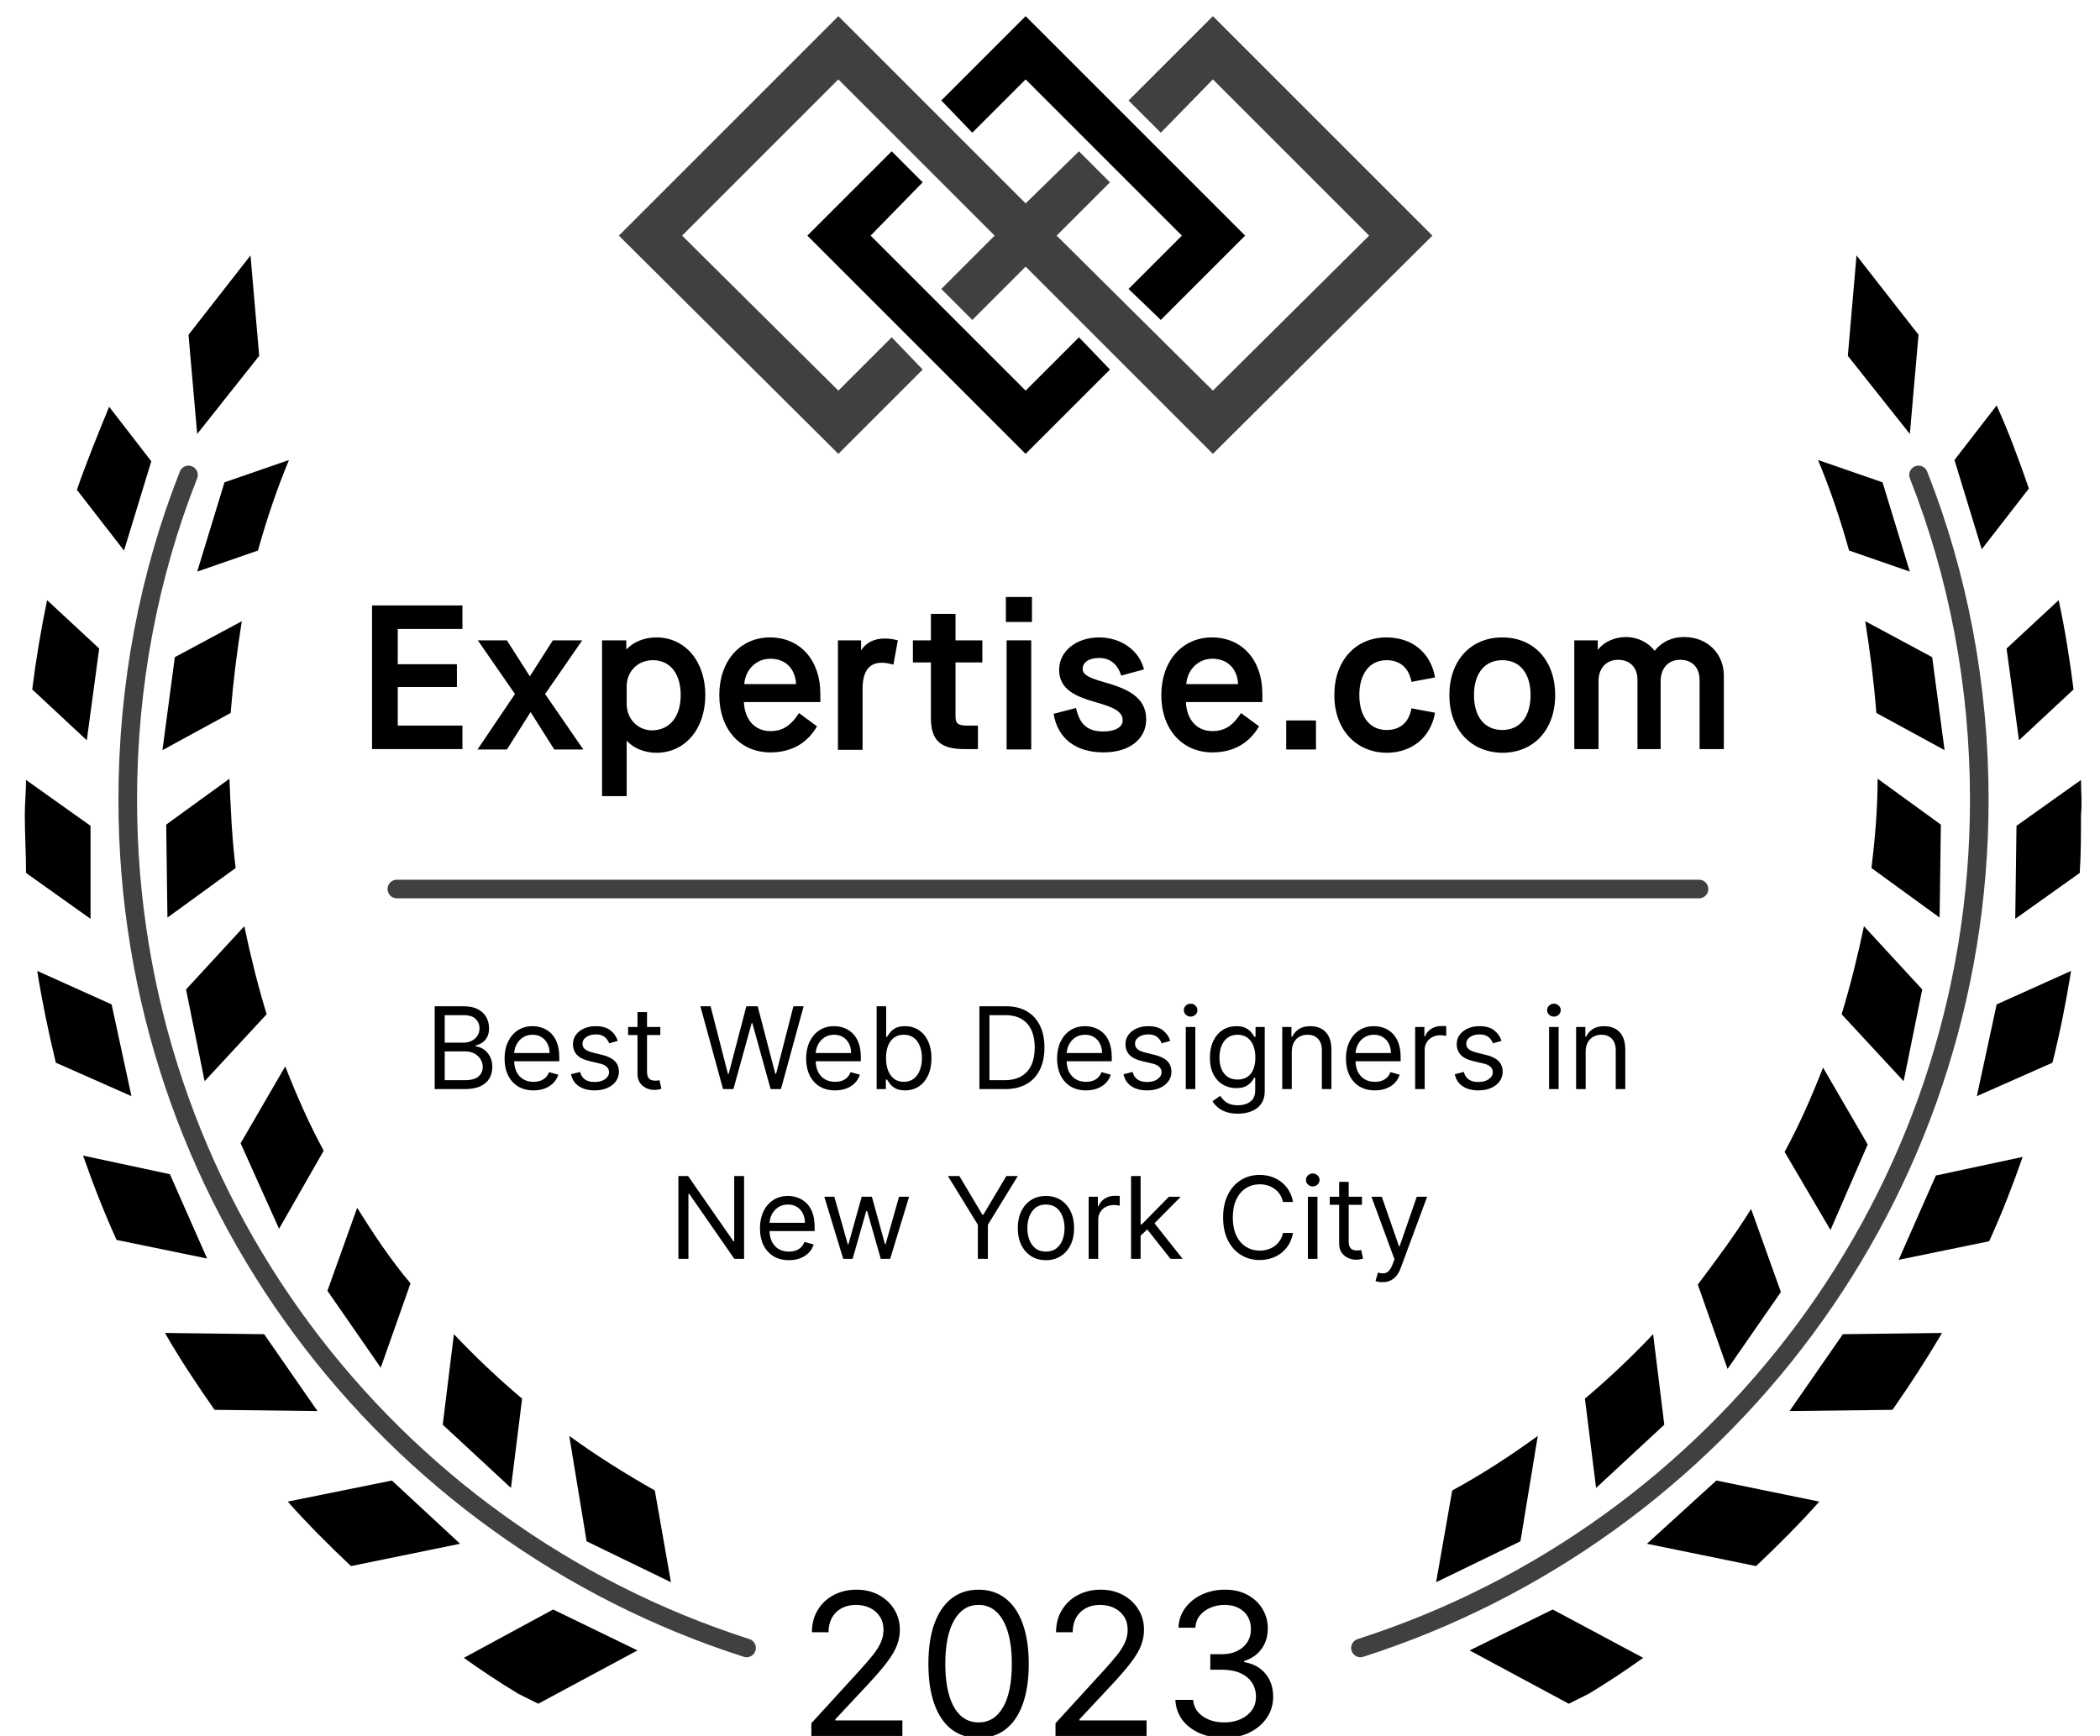 <svg width="127" height="105" viewBox="0 0 127 105" fill="none" xmlns="http://www.w3.org/2000/svg">
<g clip-path="url(#clip0_3523_31307)">
<path opacity="0.75" d="M24 53.773H102.75" stroke="black" stroke-width="1.125" stroke-linecap="round"/>
<path opacity="0.75" d="M11.4 28.727C9 34.802 7.725 41.477 7.725 48.377C7.725 72.377 23.4 92.702 45.15 99.677" stroke="black" stroke-width="1.125" stroke-miterlimit="10" stroke-linecap="round"/>
<path opacity="0.75" d="M116.025 28.727C118.425 34.802 119.7 41.477 119.7 48.377C119.7 72.377 104.025 92.702 82.275 99.677" stroke="black" stroke-width="1.125" stroke-miterlimit="10" stroke-linecap="round"/>
<path d="M15.675 21.524L15.15 15.449L11.4 20.249L11.925 26.249L15.675 21.524Z" fill="black"/>
<path d="M9.15 27.902L6.6 24.602C5.925 26.252 5.25 27.902 4.65 29.627L7.5 33.302L9.15 27.902Z" fill="black"/>
<path d="M11.926 34.574L15.601 33.299C16.126 31.424 16.726 29.624 17.476 27.824L13.576 29.174L11.926 34.574Z" fill="black"/>
<path d="M5.999 39.226L2.849 36.301C2.474 38.101 2.174 39.901 1.949 41.701L5.249 44.776L5.999 39.226Z" fill="black"/>
<path d="M14.624 37.574L10.574 39.749L9.824 45.374L13.949 43.124C14.099 41.249 14.324 39.449 14.624 37.574Z" fill="black"/>
<path d="M5.475 49.951L1.575 47.176C1.575 47.851 1.5 48.601 1.5 49.276C1.5 50.476 1.575 51.601 1.575 52.801L5.475 55.576V49.951Z" fill="black"/>
<path d="M10.051 49.877L10.126 55.502L14.251 52.502C14.026 50.702 13.951 48.902 13.876 47.102L10.051 49.877Z" fill="black"/>
<path d="M6.75 60.752L2.25 58.727C2.55 60.602 2.925 62.402 3.375 64.277L7.95 66.302L6.75 60.752Z" fill="black"/>
<path d="M16.125 61.348C15.6 59.623 15.15 57.823 14.775 56.023L11.25 59.848L12.375 65.398L16.125 61.348Z" fill="black"/>
<path d="M10.275 71.023L5.025 69.898C5.625 71.623 6.3 73.348 7.05 74.998L12.525 76.123L10.275 71.023Z" fill="black"/>
<path d="M19.576 69.6C18.676 67.95 17.926 66.225 17.251 64.5L14.551 69.15L16.876 74.325L19.576 69.6Z" fill="black"/>
<path d="M15.975 80.7L9.975 80.625C10.875 82.2 11.925 83.775 12.975 85.275L19.2 85.35L15.975 80.7Z" fill="black"/>
<path d="M24.826 77.626C23.626 76.201 22.576 74.626 21.601 73.051L19.801 78.076L23.026 82.726L24.826 77.626Z" fill="black"/>
<path d="M17.4 90.826C18.6 92.176 19.875 93.451 21.225 94.726L27.825 93.376L23.7 89.551L17.4 90.826Z" fill="black"/>
<path d="M31.575 84.599C30.15 83.399 28.725 82.049 27.45 80.699L26.775 86.174L30.9 89.999L31.575 84.599Z" fill="black"/>
<path d="M28.051 100.277C29.101 101.027 30.226 101.777 31.351 102.452L32.551 103.052L38.551 99.827L33.451 97.352L28.051 100.277Z" fill="black"/>
<path d="M34.426 86.852L35.476 93.227L40.576 95.702L39.601 90.152C37.876 89.177 36.076 88.052 34.426 86.852Z" fill="black"/>
<path d="M116.025 20.249L112.275 15.449L111.75 21.524L115.5 26.249L116.025 20.249Z" fill="black"/>
<path d="M122.699 29.548C122.099 27.823 121.499 26.173 120.749 24.523L118.199 27.823L119.849 33.223L122.699 29.548Z" fill="black"/>
<path d="M115.499 34.574L113.849 29.174L109.949 27.824C110.699 29.624 111.299 31.424 111.824 33.299L115.499 34.574Z" fill="black"/>
<path d="M122.1 44.776L125.4 41.701C125.175 39.901 124.875 38.026 124.5 36.301L121.35 39.226L122.1 44.776Z" fill="black"/>
<path d="M113.476 43.124L117.601 45.374L116.851 39.749L112.801 37.574C113.101 39.449 113.326 41.249 113.476 43.124Z" fill="black"/>
<path d="M125.85 47.176L121.95 49.951L121.875 55.576L125.775 52.801C125.85 51.676 125.85 50.476 125.85 49.276C125.925 48.601 125.85 47.851 125.85 47.176Z" fill="black"/>
<path d="M117.376 49.877L113.551 47.102C113.551 48.902 113.401 50.702 113.176 52.502L117.301 55.502L117.376 49.877Z" fill="black"/>
<path d="M119.551 66.302L124.126 64.277C124.576 62.477 124.951 60.602 125.251 58.727L120.751 60.752L119.551 66.302Z" fill="black"/>
<path d="M111.375 61.348L115.125 65.398L116.25 59.848L112.725 56.023C112.35 57.823 111.9 59.623 111.375 61.348Z" fill="black"/>
<path d="M114.824 76.202L120.299 75.077C121.049 73.427 121.724 71.702 122.324 69.977L117.074 71.102L114.824 76.202Z" fill="black"/>
<path d="M112.951 69.224L110.251 64.574C109.576 66.299 108.826 68.024 107.926 69.674L110.701 74.399L112.951 69.224Z" fill="black"/>
<path d="M108.225 85.35L114.45 85.275C115.5 83.775 116.475 82.275 117.45 80.625L111.45 80.7L108.225 85.35Z" fill="black"/>
<path d="M107.701 78.15L105.901 73.125C104.926 74.7 103.801 76.2 102.676 77.7L104.476 82.8L107.701 78.15Z" fill="black"/>
<path d="M99.6 93.376L106.2 94.726C107.55 93.451 108.825 92.176 110.025 90.826L103.8 89.551L99.6 93.376Z" fill="black"/>
<path d="M96.525 89.999L100.65 86.174L99.975 80.699C98.7 82.049 97.275 83.399 95.85 84.599L96.525 89.999Z" fill="black"/>
<path d="M88.875 99.827L94.875 103.052L96.075 102.452C97.2 101.777 98.325 101.027 99.375 100.277L93.9 97.352L88.875 99.827Z" fill="black"/>
<path d="M93 86.852C91.35 88.052 89.625 89.177 87.825 90.152L86.85 95.702L91.95 93.227L93 86.852Z" fill="black"/>
<path d="M62.026 4.802L71.476 14.252L68.251 17.477L70.201 19.352L75.301 14.252L62.026 0.977L56.926 6.077L58.801 8.027L62.026 4.802Z" fill="black"/>
<path opacity="0.75" d="M68.251 6.077L70.201 8.027L73.351 4.802L82.801 14.252L73.351 23.627L63.901 14.252L67.126 11.027L65.251 9.152L62.026 12.302L50.701 0.977L37.426 14.252L50.701 27.452L55.801 22.352L53.926 20.402L50.701 23.627L41.251 14.252L50.701 4.802L60.151 14.252L56.926 17.477L58.801 19.352L62.026 16.127L73.351 27.452L86.626 14.252L73.351 0.977L68.251 6.077Z" fill="black"/>
<path d="M62.026 23.627L52.651 14.252L55.801 11.027L53.926 9.152L48.826 14.252L62.026 27.452L67.126 22.352L65.251 20.402L62.026 23.627Z" fill="black"/>
<path d="M22.5 36.621H27.966V38.043H24.055V40.176H27.632V41.554H24.055V43.887H27.966V45.309H22.5" fill="black"/>
<path d="M31.143 41.978L28.898 38.734H30.655L32.032 40.89H32.055L33.432 38.734H35.21L32.965 41.978L35.277 45.334H33.521L32.099 43.089H32.076L30.655 45.334H28.877" fill="black"/>
<path d="M41.166 42.043C41.166 40.733 40.521 39.932 39.477 39.932C38.565 39.932 37.899 40.621 37.899 41.51V42.576C37.899 43.487 38.565 44.177 39.454 44.177C40.521 44.154 41.166 43.332 41.166 42.043ZM36.41 38.733H37.877V39.266H37.899C38.322 38.821 38.966 38.555 39.699 38.555C41.432 38.555 42.655 39.999 42.655 42.043C42.655 44.087 41.432 45.532 39.699 45.532C38.966 45.532 38.299 45.243 37.921 44.821H37.899V48.154H36.41" fill="black"/>
<path d="M48.144 41.377C48.099 40.465 47.521 39.844 46.588 39.844C45.722 39.844 45.077 40.51 45.01 41.377H48.144ZM43.5 42.043C43.5 39.977 44.766 38.555 46.566 38.555C48.389 38.555 49.611 39.932 49.611 41.955V42.465H44.989C45.033 43.51 45.633 44.221 46.588 44.221C47.322 44.221 47.81 43.909 48.322 43.132L49.41 43.932C48.81 44.976 47.833 45.51 46.588 45.51C44.766 45.51 43.5 44.11 43.5 42.043Z" fill="black"/>
<path d="M50.676 38.732H52.076V39.309H52.099C52.365 38.888 52.854 38.621 53.498 38.621C53.787 38.621 54.053 38.665 54.298 38.732L54.032 40.198C53.765 40.131 53.543 40.087 53.321 40.087C52.565 40.087 52.165 40.598 52.165 41.665V45.353H50.676" fill="black"/>
<path d="M57.786 40.067V43.333C57.786 43.755 57.941 43.888 58.475 43.888H59.142V45.31H58.341C56.853 45.31 56.297 44.777 56.297 43.4V40.067H55.209V38.733H56.297V37.133H57.786V38.733H59.408V40.067" fill="black"/>
<path d="M60.876 38.732H62.365V45.331H60.876V38.732ZM60.832 36.109H62.409V37.621H60.832V36.109Z" fill="black"/>
<path d="M63.719 43.176L65.073 42.821C65.295 43.821 65.763 44.243 66.74 44.243C67.451 44.243 67.895 43.976 67.895 43.577C67.895 43.021 67.318 42.777 66.318 42.488C65.052 42.133 64.052 41.71 64.052 40.509C64.052 39.398 65.073 38.555 66.474 38.555C67.784 38.555 68.895 39.332 69.184 40.488L67.806 40.865C67.584 40.154 67.117 39.798 66.474 39.798C65.851 39.798 65.474 40.065 65.474 40.465C65.474 40.843 65.94 41.021 66.784 41.265C68.118 41.643 69.317 42.133 69.317 43.509C69.317 44.71 68.295 45.509 66.74 45.509C65.052 45.509 63.962 44.665 63.719 43.176Z" fill="black"/>
<path d="M74.874 41.377C74.83 40.465 74.253 39.844 73.319 39.844C72.453 39.844 71.808 40.51 71.741 41.377H74.874ZM70.231 42.043C70.231 39.977 71.497 38.555 73.296 38.555C75.12 38.555 76.341 39.932 76.341 41.955V42.465H71.72C71.763 43.51 72.364 44.221 73.319 44.221C74.052 44.221 74.541 43.909 75.053 43.132L76.141 43.932C75.541 44.976 74.564 45.51 73.319 45.51C71.497 45.51 70.231 44.11 70.231 42.043Z" fill="black"/>
<path d="M77.785 45.334H79.585V43.578H77.785V45.334Z" fill="black"/>
<path d="M80.695 42.043C80.695 39.955 81.984 38.555 83.85 38.555C85.429 38.555 86.539 39.51 86.783 40.976L85.361 41.243C85.206 40.399 84.672 39.932 83.85 39.932C82.85 39.932 82.207 40.733 82.207 42.043C82.207 43.354 82.85 44.154 83.85 44.154C84.695 44.154 85.206 43.687 85.361 42.843L86.783 43.11C86.539 44.576 85.405 45.532 83.85 45.532C81.984 45.51 80.695 44.11 80.695 42.043Z" fill="black"/>
<path d="M92.563 42.043C92.563 40.733 91.919 39.932 90.852 39.932C89.785 39.932 89.141 40.733 89.141 42.043C89.141 43.354 89.785 44.154 90.852 44.154C91.919 44.154 92.563 43.354 92.563 42.043ZM87.652 42.043C87.652 39.955 88.941 38.555 90.852 38.555C92.764 38.555 94.051 39.955 94.051 42.043C94.051 44.132 92.764 45.532 90.852 45.532C88.941 45.51 87.652 44.11 87.652 42.043Z" fill="black"/>
<path d="M95.229 38.732H96.628V39.287H96.651C97.006 38.82 97.651 38.531 98.339 38.531C99.006 38.531 99.672 38.843 100.051 39.353H100.073C100.517 38.82 101.095 38.531 101.851 38.531C103.273 38.531 104.251 39.554 104.251 40.864V45.309H102.784V41.131C102.784 40.353 102.318 39.909 101.606 39.909C100.895 39.909 100.429 40.42 100.429 41.198V45.309H99.028V41.131C99.028 40.353 98.562 39.909 97.851 39.909C97.14 39.909 96.672 40.42 96.672 41.198V45.309H95.207V38.732" fill="black"/>
<path d="M26.289 65.875V60.865H28.04C28.389 60.865 28.677 60.925 28.904 61.046C29.13 61.165 29.299 61.326 29.41 61.528C29.521 61.729 29.576 61.951 29.576 62.196C29.576 62.411 29.538 62.589 29.461 62.729C29.386 62.87 29.287 62.98 29.163 63.062C29.041 63.143 28.908 63.204 28.764 63.243V63.292C28.917 63.302 29.072 63.355 29.227 63.453C29.381 63.551 29.511 63.691 29.615 63.874C29.72 64.057 29.772 64.28 29.772 64.544C29.772 64.795 29.715 65.021 29.601 65.222C29.487 65.422 29.306 65.582 29.06 65.699C28.814 65.816 28.493 65.875 28.099 65.875H26.289ZM26.895 65.337H28.099C28.495 65.337 28.776 65.26 28.943 65.107C29.111 64.952 29.195 64.764 29.195 64.544C29.195 64.375 29.151 64.218 29.065 64.075C28.979 63.929 28.855 63.814 28.696 63.727C28.536 63.639 28.347 63.595 28.128 63.595H26.895V65.337ZM26.895 63.067H28.02C28.203 63.067 28.368 63.031 28.515 62.959C28.663 62.887 28.78 62.786 28.867 62.656C28.955 62.525 28.999 62.372 28.999 62.196C28.999 61.976 28.922 61.789 28.769 61.636C28.616 61.481 28.373 61.403 28.04 61.403H26.895V63.067ZM32.266 65.953C31.904 65.953 31.591 65.873 31.329 65.714C31.068 65.552 30.867 65.327 30.725 65.038C30.584 64.748 30.514 64.41 30.514 64.026C30.514 63.641 30.584 63.302 30.725 63.008C30.867 62.713 31.064 62.483 31.317 62.318C31.571 62.152 31.868 62.069 32.207 62.069C32.403 62.069 32.596 62.101 32.787 62.167C32.978 62.232 33.151 62.338 33.308 62.485C33.465 62.63 33.589 62.822 33.682 63.062C33.775 63.302 33.822 63.597 33.822 63.947V64.192H30.925V63.693H33.235C33.235 63.481 33.192 63.292 33.107 63.126C33.024 62.959 32.905 62.828 32.75 62.732C32.597 62.635 32.416 62.587 32.207 62.587C31.977 62.587 31.778 62.644 31.61 62.759C31.444 62.871 31.316 63.018 31.226 63.199C31.137 63.38 31.092 63.574 31.092 63.781V64.114C31.092 64.397 31.141 64.638 31.238 64.835C31.338 65.031 31.476 65.18 31.652 65.283C31.828 65.384 32.033 65.435 32.266 65.435C32.417 65.435 32.554 65.413 32.677 65.371C32.801 65.327 32.908 65.262 32.997 65.175C33.087 65.087 33.156 64.978 33.205 64.848L33.763 65.004C33.704 65.193 33.606 65.36 33.467 65.503C33.328 65.645 33.157 65.756 32.953 65.836C32.749 65.914 32.52 65.953 32.266 65.953ZM37.361 62.959L36.843 63.106C36.81 63.02 36.762 62.935 36.698 62.854C36.636 62.771 36.552 62.702 36.444 62.648C36.336 62.595 36.199 62.568 36.031 62.568C35.801 62.568 35.609 62.621 35.456 62.727C35.304 62.831 35.228 62.964 35.228 63.126C35.228 63.269 35.28 63.382 35.385 63.465C35.489 63.549 35.652 63.618 35.874 63.673L36.432 63.81C36.768 63.892 37.018 64.017 37.183 64.185C37.347 64.351 37.43 64.566 37.43 64.828C37.43 65.043 37.368 65.236 37.244 65.405C37.121 65.575 36.95 65.709 36.73 65.806C36.51 65.904 36.254 65.953 35.962 65.953C35.579 65.953 35.262 65.87 35.011 65.704C34.759 65.537 34.6 65.294 34.533 64.975L35.081 64.838C35.134 65.04 35.232 65.192 35.377 65.293C35.524 65.394 35.716 65.445 35.952 65.445C36.221 65.445 36.435 65.387 36.593 65.273C36.753 65.157 36.833 65.019 36.833 64.857C36.833 64.727 36.787 64.618 36.696 64.53C36.605 64.44 36.464 64.373 36.275 64.329L35.649 64.182C35.305 64.101 35.052 63.974 34.891 63.803C34.731 63.63 34.651 63.414 34.651 63.155C34.651 62.943 34.71 62.755 34.83 62.592C34.95 62.429 35.114 62.301 35.321 62.208C35.53 62.115 35.766 62.069 36.031 62.069C36.402 62.069 36.694 62.15 36.906 62.313C37.12 62.476 37.272 62.692 37.361 62.959ZM39.933 62.118V62.607H37.986V62.118H39.933ZM38.553 61.218H39.13V64.799C39.13 64.962 39.154 65.084 39.201 65.166C39.25 65.246 39.312 65.299 39.387 65.327C39.464 65.353 39.545 65.366 39.63 65.366C39.693 65.366 39.745 65.363 39.786 65.356C39.827 65.348 39.859 65.342 39.884 65.337L40.001 65.855C39.962 65.87 39.907 65.885 39.837 65.9C39.767 65.916 39.678 65.924 39.571 65.924C39.408 65.924 39.248 65.889 39.091 65.819C38.936 65.749 38.808 65.642 38.705 65.498C38.604 65.355 38.553 65.174 38.553 64.955V61.218ZM43.727 65.875L42.357 60.865H42.973L44.02 64.945H44.069L45.136 60.865H45.821L46.887 64.945H46.936L47.983 60.865H48.6L47.23 65.875H46.604L45.498 61.883H45.459L44.353 65.875H43.727ZM50.503 65.953C50.141 65.953 49.828 65.873 49.566 65.714C49.305 65.552 49.104 65.327 48.962 65.038C48.822 64.748 48.751 64.41 48.751 64.026C48.751 63.641 48.822 63.302 48.962 63.008C49.104 62.713 49.301 62.483 49.554 62.318C49.808 62.152 50.105 62.069 50.444 62.069C50.64 62.069 50.833 62.101 51.024 62.167C51.215 62.232 51.388 62.338 51.545 62.485C51.701 62.63 51.826 62.822 51.919 63.062C52.012 63.302 52.059 63.597 52.059 63.947V64.192H49.162V63.693H51.471C51.471 63.481 51.429 63.292 51.344 63.126C51.261 62.959 51.142 62.828 50.987 62.732C50.834 62.635 50.653 62.587 50.444 62.587C50.214 62.587 50.015 62.644 49.847 62.759C49.681 62.871 49.553 63.018 49.463 63.199C49.373 63.38 49.329 63.574 49.329 63.781V64.114C49.329 64.397 49.378 64.638 49.475 64.835C49.575 65.031 49.713 65.18 49.889 65.283C50.065 65.384 50.27 65.435 50.503 65.435C50.654 65.435 50.791 65.413 50.914 65.371C51.038 65.327 51.145 65.262 51.234 65.175C51.324 65.087 51.393 64.978 51.442 64.848L52 65.004C51.941 65.193 51.843 65.36 51.704 65.503C51.565 65.645 51.394 65.756 51.19 65.836C50.986 65.914 50.757 65.953 50.503 65.953ZM53.015 65.875V60.865H53.592V62.715H53.641C53.684 62.649 53.742 62.566 53.817 62.465C53.894 62.362 54.003 62.271 54.145 62.191C54.289 62.109 54.483 62.069 54.727 62.069C55.044 62.069 55.323 62.148 55.564 62.306C55.805 62.464 55.994 62.688 56.129 62.979C56.264 63.269 56.332 63.611 56.332 64.006C56.332 64.404 56.264 64.749 56.129 65.041C55.994 65.331 55.806 65.556 55.566 65.716C55.327 65.874 55.05 65.953 54.737 65.953C54.496 65.953 54.303 65.913 54.157 65.833C54.012 65.752 53.901 65.66 53.822 65.557C53.744 65.453 53.684 65.366 53.641 65.298H53.573V65.875H53.015ZM53.583 63.996C53.583 64.28 53.624 64.53 53.707 64.747C53.791 64.963 53.912 65.131 54.072 65.254C54.232 65.374 54.427 65.435 54.659 65.435C54.9 65.435 55.102 65.371 55.263 65.244C55.426 65.115 55.548 64.942 55.63 64.725C55.713 64.507 55.755 64.264 55.755 63.996C55.755 63.732 55.714 63.494 55.633 63.282C55.553 63.068 55.431 62.9 55.268 62.776C55.106 62.65 54.904 62.587 54.659 62.587C54.424 62.587 54.227 62.647 54.067 62.766C53.907 62.883 53.786 63.048 53.705 63.26C53.623 63.47 53.583 63.716 53.583 63.996ZM60.777 65.875H59.231V60.865H60.845C61.331 60.865 61.747 60.965 62.093 61.166C62.439 61.365 62.704 61.651 62.888 62.025C63.072 62.397 63.164 62.842 63.164 63.36C63.164 63.882 63.071 64.332 62.885 64.708C62.7 65.083 62.429 65.372 62.073 65.574C61.718 65.775 61.286 65.875 60.777 65.875ZM59.837 65.337H60.738C61.152 65.337 61.495 65.257 61.767 65.097C62.04 64.937 62.243 64.71 62.377 64.415C62.51 64.12 62.577 63.768 62.577 63.36C62.577 62.956 62.511 62.608 62.379 62.316C62.247 62.022 62.05 61.797 61.787 61.641C61.525 61.483 61.197 61.403 60.806 61.403H59.837V65.337ZM65.679 65.953C65.317 65.953 65.005 65.873 64.742 65.714C64.481 65.552 64.28 65.327 64.138 65.038C63.998 64.748 63.928 64.41 63.928 64.026C63.928 63.641 63.998 63.302 64.138 63.008C64.28 62.713 64.477 62.483 64.73 62.318C64.984 62.152 65.281 62.069 65.62 62.069C65.816 62.069 66.009 62.101 66.2 62.167C66.391 62.232 66.564 62.338 66.721 62.485C66.878 62.63 67.002 62.822 67.095 63.062C67.188 63.302 67.235 63.597 67.235 63.947V64.192H64.338V63.693H66.648C66.648 63.481 66.605 63.292 66.52 63.126C66.437 62.959 66.318 62.828 66.163 62.732C66.01 62.635 65.829 62.587 65.62 62.587C65.39 62.587 65.191 62.644 65.023 62.759C64.857 62.871 64.729 63.018 64.639 63.199C64.55 63.38 64.505 63.574 64.505 63.781V64.114C64.505 64.397 64.554 64.638 64.651 64.835C64.751 65.031 64.889 65.18 65.065 65.283C65.241 65.384 65.446 65.435 65.679 65.435C65.831 65.435 65.968 65.413 66.09 65.371C66.214 65.327 66.321 65.262 66.41 65.175C66.5 65.087 66.569 64.978 66.618 64.848L67.176 65.004C67.117 65.193 67.019 65.36 66.88 65.503C66.741 65.645 66.57 65.756 66.366 65.836C66.162 65.914 65.933 65.953 65.679 65.953ZM70.774 62.959L70.256 63.106C70.223 63.02 70.175 62.935 70.111 62.854C70.049 62.771 69.965 62.702 69.857 62.648C69.749 62.595 69.612 62.568 69.444 62.568C69.214 62.568 69.022 62.621 68.869 62.727C68.717 62.831 68.641 62.964 68.641 63.126C68.641 63.269 68.694 63.382 68.798 63.465C68.902 63.549 69.065 63.618 69.287 63.673L69.845 63.81C70.181 63.892 70.431 64.017 70.596 64.185C70.76 64.351 70.843 64.566 70.843 64.828C70.843 65.043 70.781 65.236 70.657 65.405C70.535 65.575 70.363 65.709 70.143 65.806C69.923 65.904 69.667 65.953 69.375 65.953C68.992 65.953 68.675 65.87 68.424 65.704C68.172 65.537 68.013 65.294 67.947 64.975L68.495 64.838C68.547 65.04 68.645 65.192 68.79 65.293C68.937 65.394 69.129 65.445 69.365 65.445C69.634 65.445 69.848 65.387 70.006 65.273C70.166 65.157 70.246 65.019 70.246 64.857C70.246 64.727 70.2 64.618 70.109 64.53C70.018 64.44 69.877 64.373 69.688 64.329L69.062 64.182C68.718 64.101 68.465 63.974 68.304 63.803C68.144 63.63 68.064 63.414 68.064 63.155C68.064 62.943 68.124 62.755 68.243 62.592C68.363 62.429 68.527 62.301 68.734 62.208C68.943 62.115 69.179 62.069 69.444 62.069C69.815 62.069 70.107 62.15 70.319 62.313C70.533 62.476 70.685 62.692 70.774 62.959ZM71.712 65.875V62.118H72.289V65.875H71.712ZM72.005 61.491C71.893 61.491 71.796 61.453 71.714 61.377C71.634 61.3 71.594 61.208 71.594 61.1C71.594 60.992 71.634 60.9 71.714 60.824C71.796 60.747 71.893 60.709 72.005 60.709C72.118 60.709 72.214 60.747 72.294 60.824C72.376 60.9 72.416 60.992 72.416 61.1C72.416 61.208 72.376 61.3 72.294 61.377C72.214 61.453 72.118 61.491 72.005 61.491ZM74.863 67.362C74.584 67.362 74.345 67.326 74.144 67.255C73.943 67.184 73.776 67.092 73.642 66.976C73.51 66.862 73.405 66.739 73.327 66.609L73.787 66.286C73.839 66.355 73.905 66.433 73.985 66.521C74.065 66.611 74.174 66.688 74.313 66.753C74.453 66.82 74.636 66.853 74.863 66.853C75.166 66.853 75.417 66.78 75.614 66.633C75.811 66.487 75.91 66.257 75.91 65.944V65.18H75.861C75.819 65.249 75.758 65.334 75.68 65.435C75.603 65.534 75.493 65.623 75.347 65.701C75.204 65.778 75.01 65.816 74.765 65.816C74.462 65.816 74.19 65.745 73.948 65.601C73.709 65.457 73.519 65.249 73.378 64.975C73.24 64.701 73.17 64.368 73.17 63.977C73.17 63.592 73.238 63.257 73.373 62.971C73.509 62.684 73.697 62.463 73.939 62.306C74.18 62.148 74.459 62.069 74.775 62.069C75.02 62.069 75.214 62.109 75.357 62.191C75.502 62.271 75.613 62.362 75.69 62.465C75.768 62.566 75.829 62.649 75.871 62.715H75.93V62.118H76.487V65.983C76.487 66.305 76.414 66.568 76.267 66.77C76.122 66.974 75.926 67.123 75.68 67.218C75.436 67.314 75.163 67.362 74.863 67.362ZM74.844 65.298C75.075 65.298 75.271 65.245 75.431 65.139C75.591 65.033 75.712 64.88 75.795 64.681C75.878 64.482 75.92 64.244 75.92 63.967C75.92 63.696 75.879 63.457 75.798 63.25C75.716 63.043 75.595 62.881 75.436 62.764C75.276 62.646 75.078 62.587 74.844 62.587C74.599 62.587 74.395 62.649 74.232 62.773C74.071 62.897 73.949 63.063 73.868 63.272C73.788 63.481 73.748 63.713 73.748 63.967C73.748 64.228 73.788 64.459 73.87 64.659C73.953 64.858 74.076 65.015 74.237 65.129C74.4 65.241 74.602 65.298 74.844 65.298ZM78.121 63.615V65.875H77.544V62.118H78.102V62.705H78.151C78.239 62.514 78.373 62.361 78.552 62.245C78.731 62.127 78.963 62.069 79.247 62.069C79.501 62.069 79.724 62.121 79.915 62.225C80.105 62.328 80.254 62.485 80.36 62.695C80.466 62.904 80.519 63.168 80.519 63.487V65.875H79.941V63.527C79.941 63.231 79.865 63.002 79.712 62.837C79.558 62.67 79.348 62.587 79.08 62.587C78.896 62.587 78.731 62.627 78.586 62.707C78.443 62.787 78.329 62.904 78.246 63.057C78.163 63.21 78.121 63.396 78.121 63.615ZM83.149 65.953C82.787 65.953 82.475 65.873 82.212 65.714C81.951 65.552 81.75 65.327 81.608 65.038C81.468 64.748 81.397 64.41 81.397 64.026C81.397 63.641 81.468 63.302 81.608 63.008C81.75 62.713 81.947 62.483 82.2 62.318C82.454 62.152 82.751 62.069 83.09 62.069C83.286 62.069 83.479 62.101 83.67 62.167C83.861 62.232 84.034 62.338 84.191 62.485C84.348 62.63 84.472 62.822 84.565 63.062C84.658 63.302 84.705 63.597 84.705 63.947V64.192H81.808V63.693H84.118C84.118 63.481 84.075 63.292 83.99 63.126C83.907 62.959 83.788 62.828 83.633 62.732C83.48 62.635 83.299 62.587 83.09 62.587C82.86 62.587 82.661 62.644 82.493 62.759C82.327 62.871 82.199 63.018 82.109 63.199C82.02 63.38 81.975 63.574 81.975 63.781V64.114C81.975 64.397 82.024 64.638 82.122 64.835C82.221 65.031 82.359 65.18 82.535 65.283C82.711 65.384 82.916 65.435 83.149 65.435C83.301 65.435 83.438 65.413 83.56 65.371C83.684 65.327 83.791 65.262 83.88 65.175C83.97 65.087 84.039 64.978 84.088 64.848L84.646 65.004C84.587 65.193 84.489 65.36 84.35 65.503C84.212 65.645 84.04 65.756 83.836 65.836C83.632 65.914 83.403 65.953 83.149 65.953ZM85.583 65.875V62.118H86.141V62.685H86.18C86.248 62.499 86.372 62.348 86.552 62.233C86.731 62.117 86.933 62.059 87.158 62.059C87.201 62.059 87.254 62.06 87.317 62.061C87.381 62.063 87.429 62.066 87.462 62.069V62.656C87.442 62.651 87.397 62.644 87.327 62.634C87.259 62.622 87.186 62.617 87.109 62.617C86.927 62.617 86.764 62.655 86.62 62.732C86.478 62.807 86.366 62.911 86.283 63.045C86.201 63.177 86.16 63.328 86.16 63.497V65.875H85.583ZM90.807 62.959L90.289 63.106C90.256 63.02 90.208 62.935 90.144 62.854C90.082 62.771 89.998 62.702 89.89 62.648C89.782 62.595 89.645 62.568 89.477 62.568C89.247 62.568 89.055 62.621 88.902 62.727C88.75 62.831 88.674 62.964 88.674 63.126C88.674 63.269 88.727 63.382 88.831 63.465C88.935 63.549 89.098 63.618 89.32 63.673L89.878 63.81C90.214 63.892 90.464 64.017 90.629 64.185C90.793 64.351 90.876 64.566 90.876 64.828C90.876 65.043 90.814 65.236 90.69 65.405C90.568 65.575 90.396 65.709 90.176 65.806C89.956 65.904 89.7 65.953 89.408 65.953C89.025 65.953 88.708 65.87 88.457 65.704C88.206 65.537 88.046 65.294 87.98 64.975L88.528 64.838C88.58 65.04 88.678 65.192 88.823 65.293C88.97 65.394 89.162 65.445 89.398 65.445C89.668 65.445 89.881 65.387 90.039 65.273C90.199 65.157 90.279 65.019 90.279 64.857C90.279 64.727 90.233 64.618 90.142 64.53C90.051 64.44 89.91 64.373 89.721 64.329L89.095 64.182C88.751 64.101 88.498 63.974 88.337 63.803C88.177 63.63 88.097 63.414 88.097 63.155C88.097 62.943 88.156 62.755 88.276 62.592C88.396 62.429 88.56 62.301 88.767 62.208C88.976 62.115 89.213 62.069 89.477 62.069C89.849 62.069 90.14 62.15 90.352 62.313C90.566 62.476 90.718 62.692 90.807 62.959ZM93.682 65.875V62.118H94.26V65.875H93.682ZM93.976 61.491C93.863 61.491 93.766 61.453 93.685 61.377C93.605 61.3 93.565 61.208 93.565 61.1C93.565 60.992 93.605 60.9 93.685 60.824C93.766 60.747 93.863 60.709 93.976 60.709C94.088 60.709 94.185 60.747 94.264 60.824C94.346 60.9 94.387 60.992 94.387 61.1C94.387 61.208 94.346 61.3 94.264 61.377C94.185 61.453 94.088 61.491 93.976 61.491ZM95.894 63.615V65.875H95.317V62.118H95.875V62.705H95.924C96.012 62.514 96.145 62.361 96.325 62.245C96.504 62.127 96.736 62.069 97.019 62.069C97.274 62.069 97.496 62.121 97.687 62.225C97.878 62.328 98.026 62.485 98.132 62.695C98.239 62.904 98.291 63.168 98.291 63.487V65.875H97.714V63.527C97.714 63.231 97.638 63.002 97.484 62.837C97.331 62.67 97.121 62.587 96.853 62.587C96.669 62.587 96.504 62.627 96.359 62.707C96.216 62.787 96.102 62.904 96.019 63.057C95.936 63.21 95.894 63.396 95.894 63.615Z" fill="black"/>
<path d="M44.999 71.135V76.144H44.412L41.682 72.211H41.634V76.144H41.027V71.135H41.614L44.354 75.078H44.403V71.135H44.999ZM47.711 76.223C47.349 76.223 47.036 76.143 46.774 75.983C46.513 75.822 46.311 75.597 46.169 75.308C46.029 75.018 45.959 74.68 45.959 74.295C45.959 73.91 46.029 73.571 46.169 73.278C46.311 72.982 46.509 72.752 46.761 72.588C47.016 72.421 47.313 72.338 47.652 72.338C47.847 72.338 48.041 72.371 48.232 72.436C48.422 72.501 48.596 72.607 48.753 72.754C48.909 72.899 49.034 73.092 49.127 73.331C49.22 73.571 49.266 73.866 49.266 74.217V74.462H46.37V73.963H48.679C48.679 73.751 48.637 73.561 48.552 73.395C48.469 73.229 48.35 73.097 48.195 73.001C48.042 72.905 47.861 72.857 47.652 72.857C47.422 72.857 47.223 72.914 47.055 73.028C46.889 73.141 46.761 73.287 46.671 73.468C46.581 73.649 46.536 73.844 46.536 74.051V74.383C46.536 74.667 46.585 74.908 46.683 75.105C46.783 75.301 46.92 75.45 47.096 75.553C47.273 75.654 47.477 75.704 47.711 75.704C47.862 75.704 47.999 75.683 48.121 75.641C48.245 75.597 48.352 75.531 48.442 75.445C48.532 75.357 48.601 75.248 48.65 75.117L49.208 75.274C49.149 75.463 49.05 75.629 48.912 75.773C48.773 75.915 48.602 76.025 48.398 76.105C48.194 76.184 47.965 76.223 47.711 76.223ZM50.996 76.144L49.851 72.387H50.458L51.27 75.264H51.309L52.111 72.387H52.728L53.52 75.254H53.559L54.371 72.387H54.978L53.833 76.144H53.266L52.444 73.258H52.385L51.563 76.144H50.996ZM57.327 71.135H58.021L59.411 73.473H59.469L60.859 71.135H61.553L59.743 74.08V76.144H59.137V74.08L57.327 71.135ZM63.255 76.223C62.916 76.223 62.618 76.142 62.362 75.981C62.108 75.819 61.909 75.593 61.765 75.303C61.623 75.013 61.552 74.674 61.552 74.285C61.552 73.894 61.623 73.552 61.765 73.26C61.909 72.969 62.108 72.742 62.362 72.58C62.618 72.419 62.916 72.338 63.255 72.338C63.594 72.338 63.891 72.419 64.145 72.58C64.401 72.742 64.6 72.969 64.742 73.26C64.886 73.552 64.957 73.894 64.957 74.285C64.957 74.674 64.886 75.013 64.742 75.303C64.6 75.593 64.401 75.819 64.145 75.981C63.891 76.142 63.594 76.223 63.255 76.223ZM63.255 75.704C63.513 75.704 63.724 75.638 63.891 75.506C64.057 75.374 64.18 75.2 64.26 74.985C64.34 74.77 64.38 74.537 64.38 74.285C64.38 74.034 64.34 73.8 64.26 73.583C64.18 73.367 64.057 73.191 63.891 73.057C63.724 72.924 63.513 72.857 63.255 72.857C62.997 72.857 62.785 72.924 62.619 73.057C62.453 73.191 62.329 73.367 62.249 73.583C62.169 73.8 62.13 74.034 62.13 74.285C62.13 74.537 62.169 74.77 62.249 74.985C62.329 75.2 62.453 75.374 62.619 75.506C62.785 75.638 62.997 75.704 63.255 75.704ZM65.839 76.144V72.387H66.396V72.955H66.436C66.504 72.769 66.628 72.618 66.807 72.502C66.987 72.386 67.189 72.329 67.414 72.329C67.456 72.329 67.509 72.329 67.573 72.331C67.636 72.333 67.685 72.335 67.717 72.338V72.925C67.698 72.921 67.653 72.913 67.583 72.903C67.514 72.892 67.442 72.886 67.365 72.886C67.182 72.886 67.019 72.924 66.876 73.001C66.734 73.076 66.621 73.181 66.538 73.314C66.457 73.446 66.416 73.597 66.416 73.767V76.144H65.839ZM68.94 74.775L68.93 74.06H69.047L70.691 72.387H71.406L69.654 74.158H69.605L68.94 74.775ZM68.402 76.144V71.135H68.979V76.144H68.402ZM70.789 76.144L69.321 74.285L69.732 73.884L71.523 76.144H70.789ZM78.195 72.7H77.589C77.553 72.526 77.49 72.373 77.4 72.24C77.312 72.108 77.205 71.997 77.078 71.908C76.952 71.816 76.813 71.748 76.659 71.702C76.506 71.657 76.346 71.634 76.18 71.634C75.876 71.634 75.602 71.71 75.356 71.864C75.111 72.017 74.916 72.243 74.771 72.541C74.627 72.84 74.556 73.206 74.556 73.64C74.556 74.073 74.627 74.439 74.771 74.738C74.916 75.036 75.111 75.262 75.356 75.416C75.602 75.569 75.876 75.645 76.18 75.645C76.346 75.645 76.506 75.623 76.659 75.577C76.813 75.531 76.952 75.464 77.078 75.374C77.205 75.283 77.312 75.171 77.4 75.039C77.49 74.905 77.553 74.752 77.589 74.579H78.195C78.15 74.835 78.067 75.064 77.946 75.266C77.825 75.469 77.675 75.641 77.496 75.782C77.317 75.923 77.115 76.03 76.892 76.103C76.67 76.176 76.433 76.213 76.18 76.213C75.753 76.213 75.373 76.109 75.04 75.9C74.707 75.691 74.445 75.394 74.255 75.01C74.064 74.625 73.969 74.168 73.969 73.64C73.969 73.111 74.064 72.655 74.255 72.27C74.445 71.885 74.707 71.588 75.04 71.379C75.373 71.171 75.753 71.066 76.18 71.066C76.433 71.066 76.67 71.103 76.892 71.176C77.115 71.25 77.317 71.357 77.496 71.499C77.675 71.639 77.825 71.811 77.946 72.013C78.067 72.213 78.15 72.443 78.195 72.7ZM79.097 76.144V72.387H79.675V76.144H79.097ZM79.391 71.761C79.279 71.761 79.181 71.723 79.1 71.646C79.02 71.569 78.98 71.477 78.98 71.37C78.98 71.262 79.02 71.17 79.1 71.093C79.181 71.016 79.279 70.978 79.391 70.978C79.504 70.978 79.6 71.016 79.68 71.093C79.761 71.17 79.802 71.262 79.802 71.37C79.802 71.477 79.761 71.569 79.68 71.646C79.6 71.723 79.504 71.761 79.391 71.761ZM82.366 72.387V72.876H80.419V72.387H82.366ZM80.987 71.487H81.564V75.068C81.564 75.231 81.588 75.354 81.635 75.435C81.684 75.515 81.746 75.569 81.821 75.597C81.897 75.623 81.978 75.636 82.063 75.636C82.126 75.636 82.179 75.632 82.219 75.626C82.26 75.618 82.293 75.611 82.317 75.606L82.435 76.125C82.396 76.14 82.341 76.154 82.271 76.169C82.201 76.185 82.112 76.194 82.004 76.194C81.841 76.194 81.681 76.158 81.525 76.088C81.37 76.018 81.241 75.911 81.138 75.768C81.037 75.624 80.987 75.443 80.987 75.225V71.487ZM83.606 77.553C83.509 77.553 83.421 77.545 83.345 77.529C83.268 77.514 83.215 77.5 83.186 77.485L83.332 76.976C83.473 77.012 83.597 77.025 83.704 77.015C83.812 77.006 83.907 76.957 83.99 76.871C84.075 76.786 84.153 76.648 84.223 76.458L84.331 76.164L82.941 72.387H83.567L84.605 75.381H84.644L85.681 72.387H86.307L84.712 76.692C84.64 76.886 84.552 77.047 84.445 77.174C84.34 77.303 84.216 77.399 84.076 77.461C83.938 77.522 83.781 77.553 83.606 77.553Z" fill="black"/>
<path d="M49.068 105V104.233L51.948 101.08C52.286 100.71 52.565 100.389 52.783 100.116C53.002 99.841 53.164 99.582 53.269 99.341C53.377 99.097 53.431 98.841 53.431 98.574C53.431 98.267 53.357 98.001 53.209 97.777C53.065 97.553 52.866 97.379 52.613 97.257C52.36 97.135 52.076 97.074 51.761 97.074C51.425 97.074 51.133 97.144 50.883 97.283C50.636 97.419 50.444 97.611 50.307 97.858C50.174 98.105 50.107 98.395 50.107 98.727H49.102C49.102 98.216 49.219 97.767 49.455 97.381C49.691 96.994 50.012 96.693 50.418 96.477C50.827 96.261 51.286 96.153 51.795 96.153C52.306 96.153 52.759 96.261 53.154 96.477C53.549 96.693 53.859 96.984 54.083 97.351C54.307 97.717 54.42 98.125 54.42 98.574C54.42 98.895 54.361 99.209 54.245 99.516C54.131 99.82 53.932 100.159 53.648 100.534C53.367 100.906 52.977 101.361 52.477 101.898L50.516 103.994V104.062H54.573V105H49.068ZM59.18 105.119C58.538 105.119 57.991 104.945 57.539 104.595C57.087 104.243 56.742 103.733 56.504 103.065C56.265 102.395 56.146 101.585 56.146 100.636C56.146 99.693 56.265 98.888 56.504 98.22C56.745 97.55 57.092 97.038 57.543 96.686C57.998 96.331 58.543 96.153 59.18 96.153C59.816 96.153 60.36 96.331 60.812 96.686C61.266 97.038 61.613 97.55 61.852 98.22C62.093 98.888 62.214 99.693 62.214 100.636C62.214 101.585 62.094 102.395 61.856 103.065C61.617 103.733 61.272 104.243 60.82 104.595C60.369 104.945 59.822 105.119 59.18 105.119ZM59.18 104.182C59.816 104.182 60.31 103.875 60.663 103.261C61.015 102.648 61.191 101.773 61.191 100.636C61.191 99.881 61.11 99.237 60.948 98.706C60.789 98.175 60.559 97.77 60.258 97.492C59.959 97.213 59.6 97.074 59.18 97.074C58.549 97.074 58.056 97.385 57.701 98.007C57.346 98.626 57.168 99.503 57.168 100.636C57.168 101.392 57.248 102.034 57.407 102.562C57.566 103.091 57.795 103.493 58.093 103.768C58.394 104.044 58.756 104.182 59.18 104.182ZM63.833 105V104.233L66.714 101.08C67.052 100.71 67.33 100.389 67.549 100.116C67.768 99.841 67.93 99.582 68.035 99.341C68.143 99.097 68.197 98.841 68.197 98.574C68.197 98.267 68.123 98.001 67.975 97.777C67.83 97.553 67.631 97.379 67.379 97.257C67.126 97.135 66.842 97.074 66.526 97.074C66.191 97.074 65.898 97.144 65.648 97.283C65.401 97.419 65.21 97.611 65.073 97.858C64.94 98.105 64.873 98.395 64.873 98.727H63.867C63.867 98.216 63.985 97.767 64.221 97.381C64.457 96.994 64.778 96.693 65.184 96.477C65.593 96.261 66.052 96.153 66.56 96.153C67.072 96.153 67.525 96.261 67.92 96.477C68.315 96.693 68.624 96.984 68.849 97.351C69.073 97.717 69.185 98.125 69.185 98.574C69.185 98.895 69.127 99.209 69.011 99.516C68.897 99.82 68.698 100.159 68.414 100.534C68.133 100.906 67.742 101.361 67.242 101.898L65.282 103.994V104.062H69.339V105H63.833ZM74.048 105.119C73.485 105.119 72.984 105.023 72.543 104.83C72.106 104.636 71.758 104.368 71.499 104.024C71.244 103.678 71.104 103.276 71.082 102.818H72.156C72.178 103.099 72.275 103.342 72.445 103.547C72.616 103.749 72.839 103.905 73.114 104.016C73.39 104.126 73.695 104.182 74.031 104.182C74.406 104.182 74.738 104.116 75.028 103.986C75.317 103.855 75.545 103.673 75.71 103.44C75.874 103.207 75.957 102.938 75.957 102.631C75.957 102.31 75.877 102.027 75.718 101.783C75.559 101.536 75.326 101.342 75.019 101.203C74.712 101.064 74.337 100.994 73.894 100.994H73.195V100.057H73.894C74.241 100.057 74.545 99.994 74.806 99.869C75.07 99.744 75.276 99.568 75.424 99.341C75.575 99.114 75.65 98.847 75.65 98.54C75.65 98.244 75.585 97.987 75.454 97.769C75.323 97.55 75.138 97.379 74.9 97.257C74.664 97.135 74.386 97.074 74.065 97.074C73.763 97.074 73.479 97.129 73.212 97.24C72.948 97.348 72.732 97.506 72.565 97.713C72.397 97.918 72.306 98.165 72.292 98.454H71.269C71.286 97.997 71.424 97.597 71.683 97.253C71.941 96.906 72.279 96.636 72.697 96.443C73.117 96.25 73.579 96.153 74.082 96.153C74.621 96.153 75.085 96.263 75.471 96.481C75.857 96.697 76.154 96.983 76.362 97.338C76.569 97.693 76.673 98.077 76.673 98.489C76.673 98.98 76.543 99.399 76.285 99.746C76.029 100.092 75.681 100.332 75.241 100.466V100.534C75.792 100.625 76.222 100.859 76.532 101.237C76.842 101.612 76.996 102.077 76.996 102.631C76.996 103.105 76.867 103.531 76.609 103.909C76.353 104.284 76.004 104.58 75.56 104.795C75.117 105.011 74.613 105.119 74.048 105.119Z" fill="black"/>
</g>
<defs>
<clipPath id="clip0_3523_31307">
<rect width="127" height="105" fill="white"/>
</clipPath>
</defs>
</svg>
